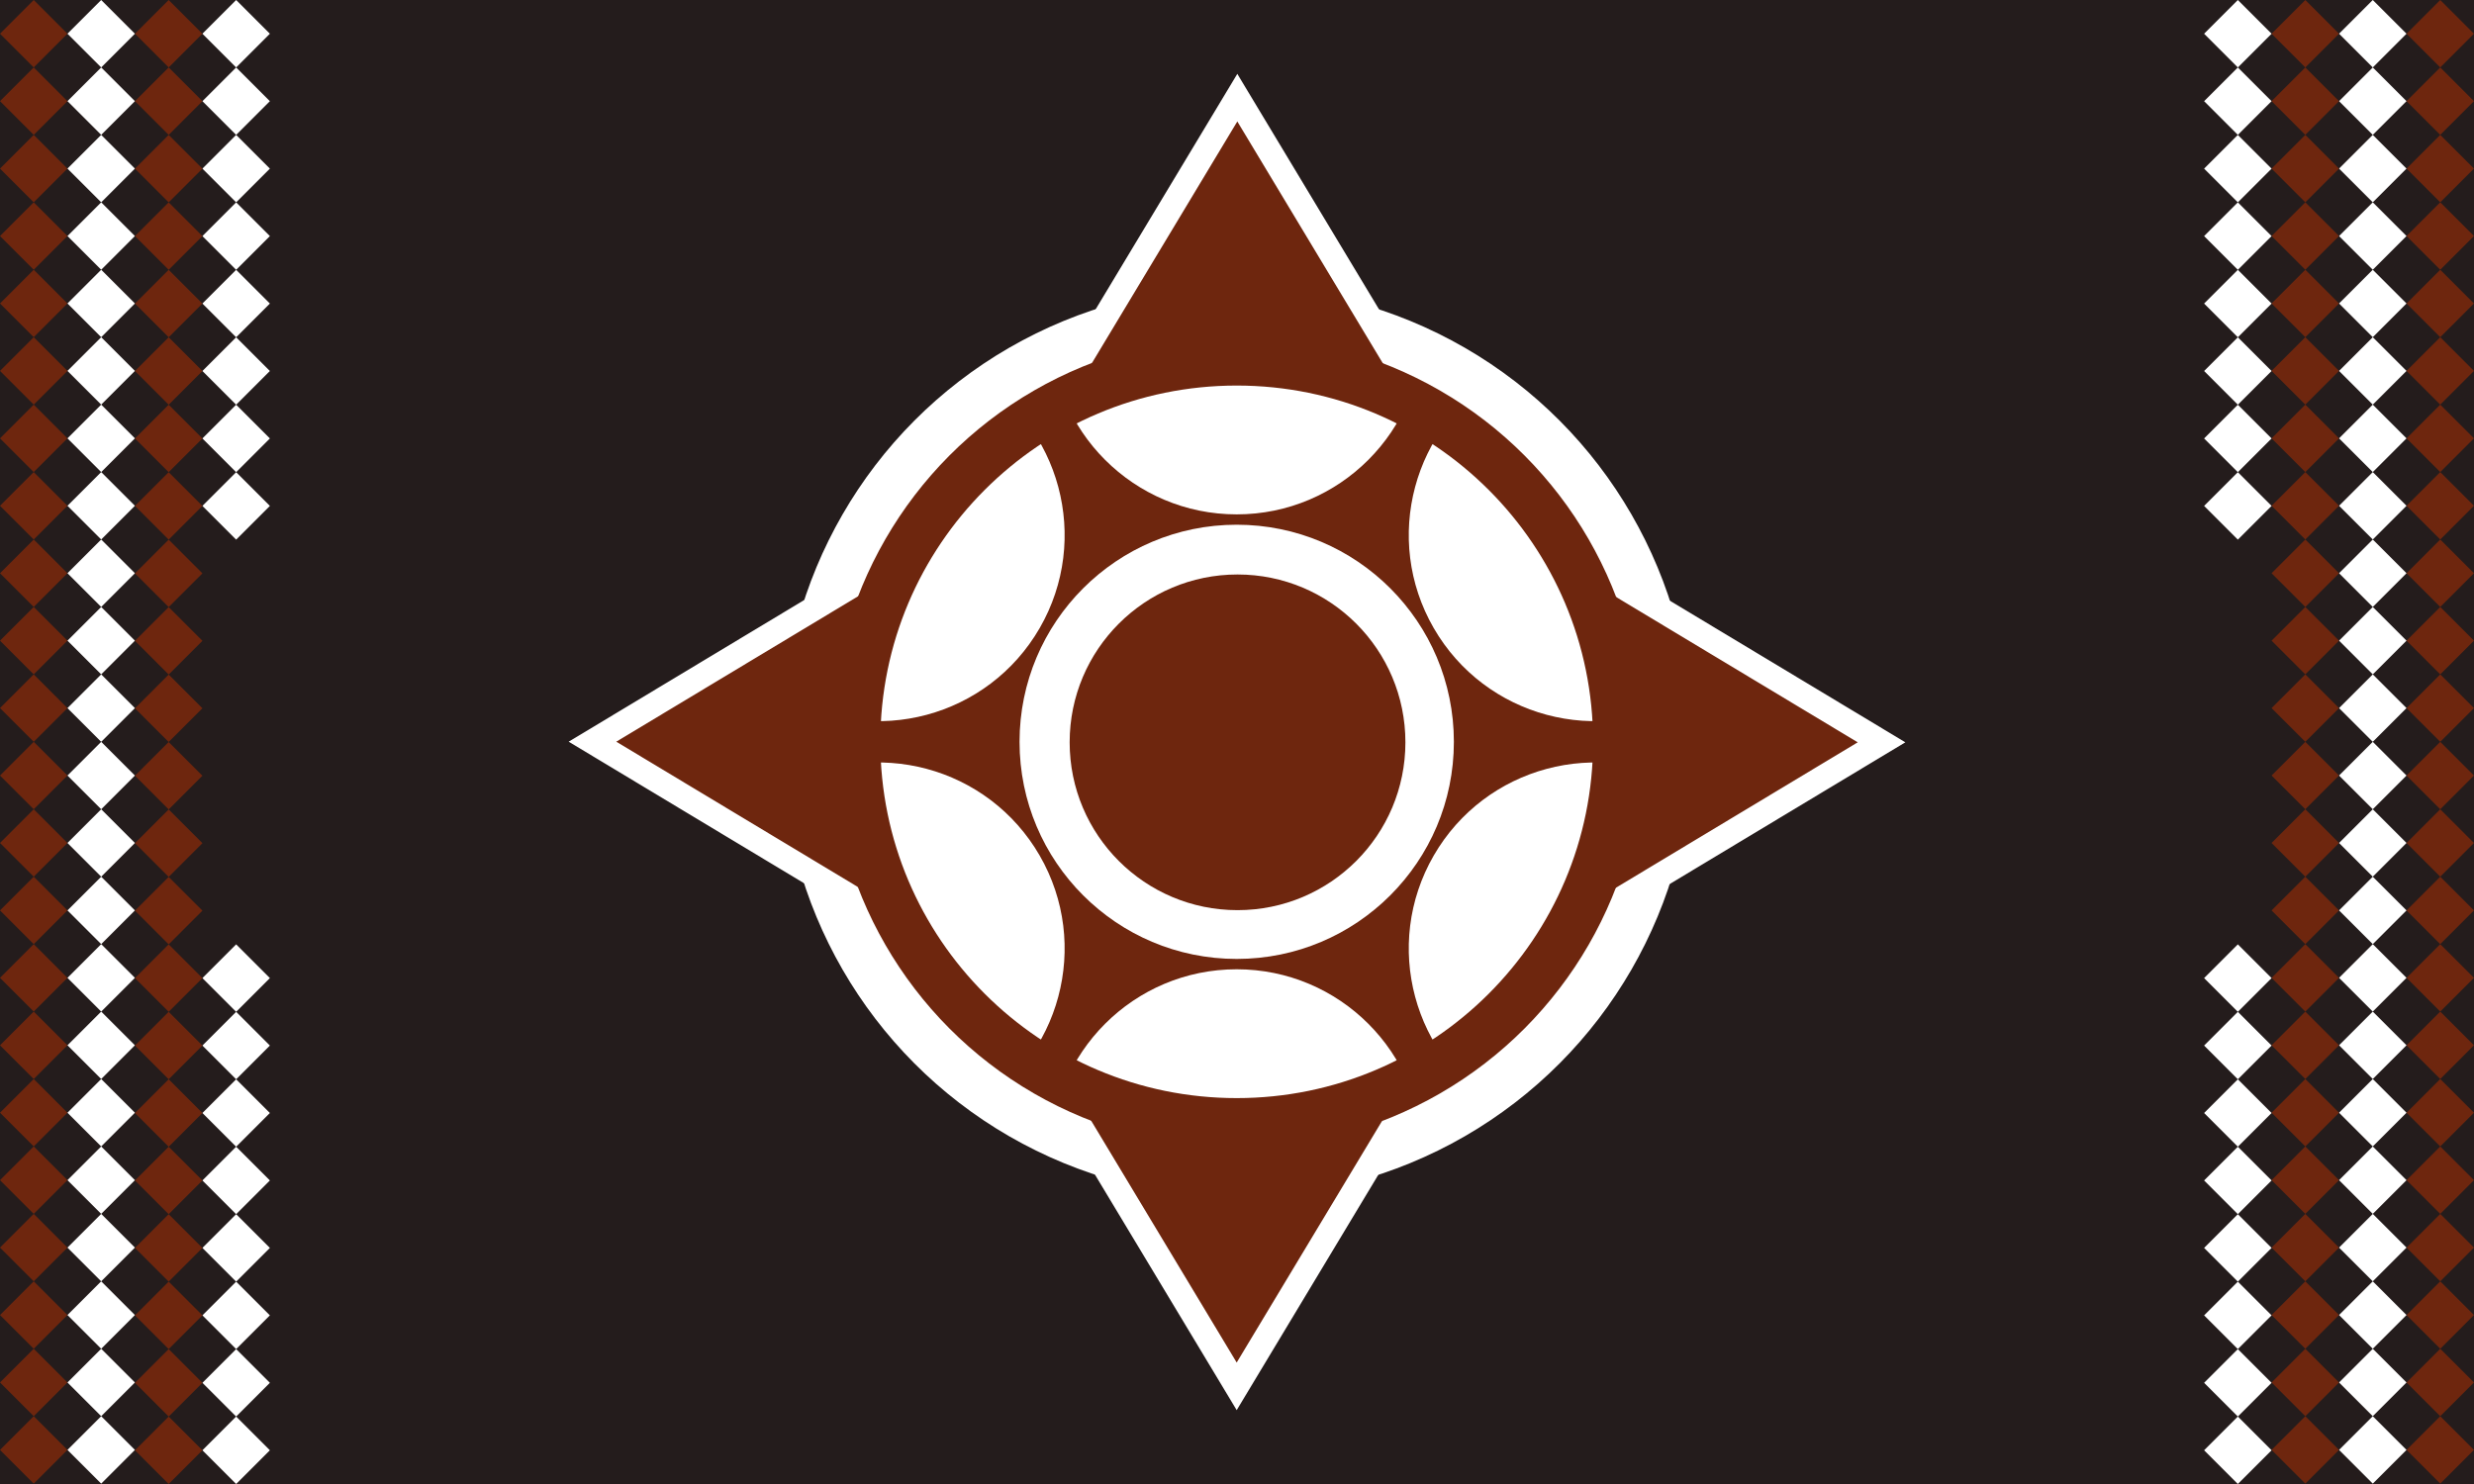 <?xml version="1.0" encoding="UTF-8" standalone="no"?>
<!-- Created with Inkscape (http://www.inkscape.org/) -->

<svg
   width="500mm"
   height="300mm"
   viewBox="0 0 500 300"
   version="1.1"
   id="svg5"
   sodipodi:docname="Harv Taruhm.svg"
   inkscape:version="1.1.2 (b8e25be833, 2022-02-05)"
   xmlns:inkscape="http://www.inkscape.org/namespaces/inkscape"
   xmlns:sodipodi="http://sodipodi.sourceforge.net/DTD/sodipodi-0.dtd"
   xmlns="http://www.w3.org/2000/svg"
   xmlns:svg="http://www.w3.org/2000/svg">
  <sodipodi:namedview
     id="namedview7"
     pagecolor="#ffffff"
     bordercolor="#666666"
     borderopacity="1.0"
     inkscape:pageshadow="2"
     inkscape:pageopacity="0.0"
     inkscape:pagecheckerboard="0"
     inkscape:document-units="mm"
     showgrid="false"
     objecttolerance="20"
     inkscape:snap-smooth-nodes="true"
     inkscape:snap-object-midpoints="true"
     inkscape:zoom="0.55805042"
     inkscape:cx="619.11968"
     inkscape:cy="807.27472"
     inkscape:window-width="3762"
     inkscape:window-height="2131"
     inkscape:window-x="69"
     inkscape:window-y="-9"
     inkscape:window-maximized="1"
     inkscape:current-layer="layer1" />
  <defs
     id="defs2">
    <clipPath
       clipPathUnits="userSpaceOnUse"
       id="clipPath2700">
      <circle
         style="fill:#ff00ff;stroke-width:9.906"
         id="circle2702"
         cx="250"
         cy="150"
         r="86.152" />
    </clipPath>
    <clipPath
       clipPathUnits="userSpaceOnUse"
       id="clipPath2704">
      <circle
         style="fill:#ff00ff;stroke-width:9.906"
         id="circle2706"
         cx="250"
         cy="150"
         r="59.005" />
    </clipPath>
    <clipPath
       clipPathUnits="userSpaceOnUse"
       id="clipPath2704-4">
      <circle
         style="fill:#ff00ff;stroke-width:9.906"
         id="circle2706-3"
         cx="250"
         cy="150"
         r="59.005" />
    </clipPath>
  </defs>
  <g
     inkscape:label="Layer 1"
     inkscape:groupmode="layer"
     id="layer1">
    <rect
       style="fill:#241c1c;stroke-width:9.906"
       id="rect864"
       width="500"
       height="300"
       x="-5e-07"
       y="-5e-07" />
    <circle
       style="fill:#ffffff;fill-opacity:1;stroke-width:9.906"
       id="path2890-3"
       cx="250"
       cy="150"
       r="92.043" />
    <circle
       style="fill:#6e260e;fill-opacity:1;stroke-width:9.906"
       id="path2890"
       cx="250"
       cy="150"
       r="82.043" />
    <circle
       style="fill:#6e260e;stroke-width:9.906;fill-opacity:1"
       id="path2273"
       cx="250"
       cy="150"
       r="59.005"
       clip-path="url(#clipPath2704)" />
    <g
       id="g2249"
       transform="matrix(0.836,0,0,0.836,40.941,24.565)"
       style="stroke-width:1.196"
       clip-path="url(#clipPath2700)">
      <circle
         style="fill:#ffffff;stroke-width:11.846"
         id="path986-8-4-0"
         cx="250"
         cy="150"
         r="52.5" />
      <circle
         style="fill:#ffffff;stroke-width:11.846"
         id="path986-8-4-0-8"
         cx="250"
         cy="50"
         r="45" />
      <circle
         style="fill:#ffffff;stroke-width:11.846"
         id="path986-8-4-0-8-1"
         cx="250"
         cy="250"
         r="45" />
      <circle
         style="fill:#ffffff;stroke-width:11.846"
         id="path986-8-4-0-8-9"
         cx="254.904"
         cy="-241.506"
         r="45"
         transform="rotate(60)" />
      <circle
         style="fill:#ffffff;stroke-width:11.846"
         id="path986-8-4-0-8-1-1"
         cx="254.904"
         cy="-41.506"
         r="45"
         transform="rotate(60)" />
      <circle
         style="fill:#ffffff;stroke-width:11.846"
         id="path986-8-4-0-8-6"
         cx="-4.904"
         cy="191.506"
         r="45"
         transform="rotate(-60)" />
      <circle
         style="fill:#ffffff;stroke-width:11.846"
         id="path986-8-4-0-8-1-6"
         cx="-4.904"
         cy="391.506"
         r="45"
         transform="rotate(-60)" />
    </g>
    <circle
       style="fill:#6e260e;fill-opacity:1;stroke-width:17.241"
       id="path2273-4"
       cx="250"
       cy="150"
       r="59.005"
       clip-path="url(#clipPath2704-4)"
       transform="matrix(0.575,0,0,0.575,106.357,63.814)" />
    <path
       sodipodi:type="star"
       style="fill:#ffffff;fill-opacity:1;stroke-width:58.115"
       id="path3245"
       inkscape:flatsided="true"
       sodipodi:sides="3"
       sodipodi:cx="273.2728"
       sodipodi:cy="542.96167"
       sodipodi:r1="199.35223"
       sodipodi:r2="99.676117"
       sodipodi:arg1="0.52359878"
       sodipodi:arg2="1.5707963"
       inkscape:rounded="0"
       inkscape:randomized="0"
       transform="matrix(0.174,0,0,0.167,202.514,-42.454)"
       inkscape:transform-center-y="-8.3333314"
       inkscape:transform-center-x="-1.6565335e-06"
       d="m 445.917,642.638 -345.288,0 172.644,-299.028 z" />
    <path
       sodipodi:type="star"
       style="fill:#ffffff;fill-opacity:1;stroke-width:58.115"
       id="path3245-5"
       inkscape:flatsided="true"
       sodipodi:sides="3"
       sodipodi:cx="273.2728"
       sodipodi:cy="542.96167"
       sodipodi:r1="199.35223"
       sodipodi:r2="99.676117"
       sodipodi:arg1="0.52359878"
       sodipodi:arg2="1.5707963"
       inkscape:rounded="0"
       inkscape:randomized="0"
       transform="matrix(-0.174,0,0,-0.167,297.486,342.454)"
       inkscape:transform-center-y="8.333332"
       inkscape:transform-center-x="2.6833759e-06"
       d="m 445.917,642.638 -345.288,0 172.644,-299.028 z" />
    <g
       id="g6470"
       style="fill:#6e260e;fill-opacity:1">
      <path
         sodipodi:type="star"
         style="fill:#6e260e;fill-opacity:1;stroke-width:58.115"
         id="path3245-4"
         inkscape:flatsided="true"
         sodipodi:sides="3"
         sodipodi:cx="273.2728"
         sodipodi:cy="542.96167"
         sodipodi:r1="199.35223"
         sodipodi:r2="99.676117"
         sodipodi:arg1="0.52359878"
         sodipodi:arg2="1.5707963"
         inkscape:rounded="0"
         inkscape:randomized="0"
         transform="matrix(0.174,0,0,0.167,202.514,-32.831)"
         inkscape:transform-center-y="-8.3333314"
         inkscape:transform-center-x="-1.6565335e-06"
         d="m 445.917,642.638 -345.288,0 172.644,-299.028 z" />
      <path
         sodipodi:type="star"
         style="fill:#6e260e;fill-opacity:1;stroke-width:58.115"
         id="path3245-4-4"
         inkscape:flatsided="true"
         sodipodi:sides="3"
         sodipodi:cx="273.2728"
         sodipodi:cy="542.96167"
         sodipodi:r1="199.35223"
         sodipodi:r2="99.676117"
         sodipodi:arg1="0.52359878"
         sodipodi:arg2="1.5707963"
         inkscape:rounded="0"
         inkscape:randomized="0"
         transform="matrix(-0.174,0,0,-0.167,297.486,332.831)"
         inkscape:transform-center-y="8.333325"
         inkscape:transform-center-x="2.6833758e-06"
         d="m 445.917,642.638 -345.288,0 172.644,-299.028 z" />
    </g>
    <g
       id="g3431-1"
       transform="rotate(90,250,150)">
      <path
         sodipodi:type="star"
         style="fill:#ffffff;fill-opacity:1;stroke-width:58.115"
         id="path3245-7"
         inkscape:flatsided="true"
         sodipodi:sides="3"
         sodipodi:cx="273.2728"
         sodipodi:cy="542.96167"
         sodipodi:r1="199.35223"
         sodipodi:r2="99.676117"
         sodipodi:arg1="0.52359878"
         sodipodi:arg2="1.5707963"
         inkscape:rounded="0"
         inkscape:randomized="0"
         transform="matrix(0.174,0,0,0.167,202.514,-42.454)"
         inkscape:transform-center-y="-8.3333314"
         inkscape:transform-center-x="-1.6565335e-06"
         d="m 445.917,642.638 -345.288,0 172.644,-299.028 z" />
      <path
         sodipodi:type="star"
         style="fill:#ffffff;fill-opacity:1;stroke-width:58.115"
         id="path3245-5-8"
         inkscape:flatsided="true"
         sodipodi:sides="3"
         sodipodi:cx="273.2728"
         sodipodi:cy="542.96167"
         sodipodi:r1="199.35223"
         sodipodi:r2="99.676117"
         sodipodi:arg1="0.52359878"
         sodipodi:arg2="1.5707963"
         inkscape:rounded="0"
         inkscape:randomized="0"
         transform="matrix(-0.174,0,0,-0.167,297.486,342.454)"
         inkscape:transform-center-y="8.333332"
         inkscape:transform-center-x="2.6833759e-06"
         d="m 445.917,642.638 -345.288,0 172.644,-299.028 z" />
    </g>
    <g
       id="g6470-3"
       transform="rotate(90,250,150)"
       style="fill:#6e260e;fill-opacity:1">
      <path
         sodipodi:type="star"
         style="fill:#6e260e;fill-opacity:1;stroke-width:58.115"
         id="path3245-4-8"
         inkscape:flatsided="true"
         sodipodi:sides="3"
         sodipodi:cx="273.2728"
         sodipodi:cy="542.96167"
         sodipodi:r1="199.35223"
         sodipodi:r2="99.676117"
         sodipodi:arg1="0.52359878"
         sodipodi:arg2="1.5707963"
         inkscape:rounded="0"
         inkscape:randomized="0"
         transform="matrix(0.174,0,0,0.167,202.514,-32.831)"
         inkscape:transform-center-y="-8.3333314"
         inkscape:transform-center-x="-1.6565335e-06"
         d="m 445.917,642.638 -345.288,0 172.644,-299.028 z" />
      <path
         sodipodi:type="star"
         style="fill:#6e260e;fill-opacity:1;stroke-width:58.115"
         id="path3245-4-4-3"
         inkscape:flatsided="true"
         sodipodi:sides="3"
         sodipodi:cx="273.2728"
         sodipodi:cy="542.96167"
         sodipodi:r1="199.35223"
         sodipodi:r2="99.676117"
         sodipodi:arg1="0.52359878"
         sodipodi:arg2="1.5707963"
         inkscape:rounded="0"
         inkscape:randomized="0"
         transform="matrix(-0.174,0,0,-0.167,297.486,332.831)"
         inkscape:transform-center-y="8.333325"
         inkscape:transform-center-x="2.6833758e-06"
         d="m 445.917,642.638 -345.288,0 172.644,-299.028 z" />
    </g>
    <g
       id="g4936"
       transform="scale(0.964)"
       style="stroke-width:1.037;fill:#6e260e;fill-opacity:1">
      <rect
         style="fill:#6e260e;fill-opacity:1;stroke-width:10.273"
         id="rect4593"
         width="10"
         height="10"
         x="5"
         y="-5"
         transform="rotate(45)" />
      <rect
         style="fill:#6e260e;fill-opacity:1;stroke-width:10.273"
         id="rect4593-1"
         width="10"
         height="10"
         x="15"
         y="5"
         transform="rotate(45)" />
      <rect
         style="fill:#6e260e;fill-opacity:1;stroke-width:10.273"
         id="rect4593-1-5"
         width="10"
         height="10"
         x="25"
         y="15"
         transform="rotate(45)" />
      <rect
         style="fill:#6e260e;fill-opacity:1;stroke-width:10.273"
         id="rect4593-1-7"
         width="10"
         height="10"
         x="35"
         y="25"
         transform="rotate(45)" />
      <rect
         style="fill:#6e260e;fill-opacity:1;stroke-width:10.273"
         id="rect4593-1-7-7"
         width="10"
         height="10"
         x="45"
         y="35"
         transform="rotate(45)" />
      <rect
         style="fill:#6e260e;fill-opacity:1;stroke-width:10.273"
         id="rect4593-1-7-7-4"
         width="10"
         height="10"
         x="55"
         y="45"
         transform="rotate(45)" />
      <rect
         style="fill:#6e260e;fill-opacity:1;stroke-width:10.273"
         id="rect4593-4"
         width="10"
         height="10"
         x="65"
         y="55"
         transform="rotate(45)" />
      <rect
         style="fill:#6e260e;fill-opacity:1;stroke-width:10.273"
         id="rect4593-1-8"
         width="10"
         height="10"
         x="75"
         y="65"
         transform="rotate(45)" />
      <rect
         style="fill:#6e260e;fill-opacity:1;stroke-width:10.273"
         id="rect4593-1-5-1"
         width="10"
         height="10"
         x="85"
         y="75"
         transform="rotate(45)" />
      <rect
         style="fill:#6e260e;fill-opacity:1;stroke-width:10.273"
         id="rect4593-1-7-77"
         width="10"
         height="10"
         x="95"
         y="85"
         transform="rotate(45)" />
      <rect
         style="fill:#6e260e;fill-opacity:1;stroke-width:10.273"
         id="rect4593-1-7-7-0"
         width="10"
         height="10"
         x="105"
         y="95"
         transform="rotate(45)" />
      <rect
         style="fill:#6e260e;fill-opacity:1;stroke-width:10.273"
         id="rect4593-1-7-7-4-8"
         width="10"
         height="10"
         x="115"
         y="105"
         transform="rotate(45)" />
      <rect
         style="fill:#6e260e;fill-opacity:1;stroke-width:10.273"
         id="rect4593-4-5"
         width="10"
         height="10"
         x="125"
         y="115"
         transform="rotate(45)" />
      <rect
         style="fill:#6e260e;fill-opacity:1;stroke-width:10.273"
         id="rect4593-1-8-6"
         width="10"
         height="10"
         x="135"
         y="125"
         transform="rotate(45)" />
      <rect
         style="fill:#6e260e;fill-opacity:1;stroke-width:10.273"
         id="rect4593-1-5-1-4"
         width="10"
         height="10"
         x="145"
         y="135"
         transform="rotate(45)" />
      <rect
         style="fill:#6e260e;fill-opacity:1;stroke-width:10.273"
         id="rect4593-1-7-77-7"
         width="10"
         height="10"
         x="155"
         y="145"
         transform="rotate(45)" />
      <rect
         style="fill:#6e260e;fill-opacity:1;stroke-width:10.273"
         id="rect4593-1-7-7-0-4"
         width="10"
         height="10"
         x="165"
         y="155"
         transform="rotate(45)" />
      <rect
         style="fill:#6e260e;fill-opacity:1;stroke-width:10.273"
         id="rect4593-1-7-77-7-7"
         width="10"
         height="10"
         x="185"
         y="175"
         transform="rotate(45)" />
      <rect
         style="fill:#6e260e;fill-opacity:1;stroke-width:10.273"
         id="rect4593-1-7-7-0-4-4"
         width="10"
         height="10"
         x="195"
         y="185"
         transform="rotate(45)" />
      <rect
         style="fill:#6e260e;fill-opacity:1;stroke-width:10.273"
         id="rect4593-1-7-77-7-5"
         width="10"
         height="10"
         x="205"
         y="195"
         transform="rotate(45)" />
      <rect
         style="fill:#6e260e;fill-opacity:1;stroke-width:10.273"
         id="rect4593-1-7-7-0-4-5"
         width="10"
         height="10"
         x="215"
         y="205"
         transform="rotate(45)" />
      <rect
         style="fill:#6e260e;fill-opacity:1;stroke-width:10.273"
         id="rect4593-1-7-7-4-8-9"
         width="10"
         height="10"
         x="175"
         y="165"
         transform="rotate(45)" />
    </g>
    <g
       id="g4936-2"
       transform="matrix(0.964,0,0,0.964,13.636,0)"
       style="stroke-width:1.037;fill:#ffffff;fill-opacity:1">
      <rect
         style="fill:#ffffff;fill-opacity:1;stroke-width:10.273"
         id="rect4593-45"
         width="10"
         height="10"
         x="5"
         y="-5"
         transform="rotate(45)" />
      <rect
         style="fill:#ffffff;fill-opacity:1;stroke-width:10.273"
         id="rect4593-1-0"
         width="10"
         height="10"
         x="15"
         y="5"
         transform="rotate(45)" />
      <rect
         style="fill:#ffffff;fill-opacity:1;stroke-width:10.273"
         id="rect4593-1-5-5"
         width="10"
         height="10"
         x="25"
         y="15"
         transform="rotate(45)" />
      <rect
         style="fill:#ffffff;fill-opacity:1;stroke-width:10.273"
         id="rect4593-1-7-5"
         width="10"
         height="10"
         x="35"
         y="25"
         transform="rotate(45)" />
      <rect
         style="fill:#ffffff;fill-opacity:1;stroke-width:10.273"
         id="rect4593-1-7-7-9"
         width="10"
         height="10"
         x="45"
         y="35"
         transform="rotate(45)" />
      <rect
         style="fill:#ffffff;fill-opacity:1;stroke-width:10.273"
         id="rect4593-1-7-7-4-0"
         width="10"
         height="10"
         x="55"
         y="45"
         transform="rotate(45)" />
      <rect
         style="fill:#ffffff;fill-opacity:1;stroke-width:10.273"
         id="rect4593-4-54"
         width="10"
         height="10"
         x="65"
         y="55"
         transform="rotate(45)" />
      <rect
         style="fill:#ffffff;fill-opacity:1;stroke-width:10.273"
         id="rect4593-1-8-9"
         width="10"
         height="10"
         x="75"
         y="65"
         transform="rotate(45)" />
      <rect
         style="fill:#ffffff;fill-opacity:1;stroke-width:10.273"
         id="rect4593-1-5-1-1"
         width="10"
         height="10"
         x="85"
         y="75"
         transform="rotate(45)" />
      <rect
         style="fill:#ffffff;fill-opacity:1;stroke-width:10.273"
         id="rect4593-1-7-77-0"
         width="10"
         height="10"
         x="95"
         y="85"
         transform="rotate(45)" />
      <rect
         style="fill:#ffffff;fill-opacity:1;stroke-width:10.273"
         id="rect4593-1-7-7-0-9"
         width="10"
         height="10"
         x="105"
         y="95"
         transform="rotate(45)" />
      <rect
         style="fill:#ffffff;fill-opacity:1;stroke-width:10.273"
         id="rect4593-1-7-7-4-8-4"
         width="10"
         height="10"
         x="115"
         y="105"
         transform="rotate(45)" />
      <rect
         style="fill:#ffffff;fill-opacity:1;stroke-width:10.273"
         id="rect4593-4-5-2"
         width="10"
         height="10"
         x="125"
         y="115"
         transform="rotate(45)" />
      <rect
         style="fill:#ffffff;fill-opacity:1;stroke-width:10.273"
         id="rect4593-1-8-6-2"
         width="10"
         height="10"
         x="135"
         y="125"
         transform="rotate(45)" />
      <rect
         style="fill:#ffffff;fill-opacity:1;stroke-width:10.273"
         id="rect4593-1-5-1-4-0"
         width="10"
         height="10"
         x="145"
         y="135"
         transform="rotate(45)" />
      <rect
         style="fill:#ffffff;fill-opacity:1;stroke-width:10.273"
         id="rect4593-1-7-77-7-1"
         width="10"
         height="10"
         x="155"
         y="145"
         transform="rotate(45)" />
      <rect
         style="fill:#ffffff;fill-opacity:1;stroke-width:10.273"
         id="rect4593-1-7-7-0-4-7"
         width="10"
         height="10"
         x="165"
         y="155"
         transform="rotate(45)" />
      <rect
         style="fill:#ffffff;fill-opacity:1;stroke-width:10.273"
         id="rect4593-1-7-77-7-7-1"
         width="10"
         height="10"
         x="185"
         y="175"
         transform="rotate(45)" />
      <rect
         style="fill:#ffffff;fill-opacity:1;stroke-width:10.273"
         id="rect4593-1-7-7-0-4-4-0"
         width="10"
         height="10"
         x="195"
         y="185"
         transform="rotate(45)" />
      <rect
         style="fill:#ffffff;fill-opacity:1;stroke-width:10.273"
         id="rect4593-1-7-77-7-5-7"
         width="10"
         height="10"
         x="205"
         y="195"
         transform="rotate(45)" />
      <rect
         style="fill:#ffffff;fill-opacity:1;stroke-width:10.273"
         id="rect4593-1-7-7-0-4-5-9"
         width="10"
         height="10"
         x="215"
         y="205"
         transform="rotate(45)" />
      <rect
         style="fill:#ffffff;fill-opacity:1;stroke-width:10.273"
         id="rect4593-1-7-7-4-8-9-3"
         width="10"
         height="10"
         x="175"
         y="165"
         transform="rotate(45)" />
    </g>
    <g
       id="g4936-3"
       transform="matrix(0.964,0,0,0.964,486.364,-3.2511624e-7)"
       style="stroke-width:1.037;fill:#6e260e;fill-opacity:1">
      <rect
         style="fill:#6e260e;fill-opacity:1;stroke-width:10.273"
         id="rect4593-5"
         width="10"
         height="10"
         x="5"
         y="-5"
         transform="rotate(45)" />
      <rect
         style="fill:#6e260e;fill-opacity:1;stroke-width:10.273"
         id="rect4593-1-83"
         width="10"
         height="10"
         x="15"
         y="5"
         transform="rotate(45)" />
      <rect
         style="fill:#6e260e;fill-opacity:1;stroke-width:10.273"
         id="rect4593-1-5-6"
         width="10"
         height="10"
         x="25"
         y="15"
         transform="rotate(45)" />
      <rect
         style="fill:#6e260e;fill-opacity:1;stroke-width:10.273"
         id="rect4593-1-7-1"
         width="10"
         height="10"
         x="35"
         y="25"
         transform="rotate(45)" />
      <rect
         style="fill:#6e260e;fill-opacity:1;stroke-width:10.273"
         id="rect4593-1-7-7-46"
         width="10"
         height="10"
         x="45"
         y="35"
         transform="rotate(45)" />
      <rect
         style="fill:#6e260e;fill-opacity:1;stroke-width:10.273"
         id="rect4593-1-7-7-4-1"
         width="10"
         height="10"
         x="55"
         y="45"
         transform="rotate(45)" />
      <rect
         style="fill:#6e260e;fill-opacity:1;stroke-width:10.273"
         id="rect4593-4-7"
         width="10"
         height="10"
         x="65"
         y="55"
         transform="rotate(45)" />
      <rect
         style="fill:#6e260e;fill-opacity:1;stroke-width:10.273"
         id="rect4593-1-8-4"
         width="10"
         height="10"
         x="75"
         y="65"
         transform="rotate(45)" />
      <rect
         style="fill:#6e260e;fill-opacity:1;stroke-width:10.273"
         id="rect4593-1-5-1-5"
         width="10"
         height="10"
         x="85"
         y="75"
         transform="rotate(45)" />
      <rect
         style="fill:#6e260e;fill-opacity:1;stroke-width:10.273"
         id="rect4593-1-7-77-6"
         width="10"
         height="10"
         x="95"
         y="85"
         transform="rotate(45)" />
      <rect
         style="fill:#6e260e;fill-opacity:1;stroke-width:10.273"
         id="rect4593-1-7-7-0-0"
         width="10"
         height="10"
         x="105"
         y="95"
         transform="rotate(45)" />
      <rect
         style="fill:#6e260e;fill-opacity:1;stroke-width:10.273"
         id="rect4593-1-7-7-4-8-3"
         width="10"
         height="10"
         x="115"
         y="105"
         transform="rotate(45)" />
      <rect
         style="fill:#6e260e;fill-opacity:1;stroke-width:10.273"
         id="rect4593-4-5-9"
         width="10"
         height="10"
         x="125"
         y="115"
         transform="rotate(45)" />
      <rect
         style="fill:#6e260e;fill-opacity:1;stroke-width:10.273"
         id="rect4593-1-8-6-6"
         width="10"
         height="10"
         x="135"
         y="125"
         transform="rotate(45)" />
      <rect
         style="fill:#6e260e;fill-opacity:1;stroke-width:10.273"
         id="rect4593-1-5-1-4-5"
         width="10"
         height="10"
         x="145"
         y="135"
         transform="rotate(45)" />
      <rect
         style="fill:#6e260e;fill-opacity:1;stroke-width:10.273"
         id="rect4593-1-7-77-7-52"
         width="10"
         height="10"
         x="155"
         y="145"
         transform="rotate(45)" />
      <rect
         style="fill:#6e260e;fill-opacity:1;stroke-width:10.273"
         id="rect4593-1-7-7-0-4-9"
         width="10"
         height="10"
         x="165"
         y="155"
         transform="rotate(45)" />
      <rect
         style="fill:#6e260e;fill-opacity:1;stroke-width:10.273"
         id="rect4593-1-7-77-7-7-0"
         width="10"
         height="10"
         x="185"
         y="175"
         transform="rotate(45)" />
      <rect
         style="fill:#6e260e;fill-opacity:1;stroke-width:10.273"
         id="rect4593-1-7-7-0-4-4-6"
         width="10"
         height="10"
         x="195"
         y="185"
         transform="rotate(45)" />
      <rect
         style="fill:#6e260e;fill-opacity:1;stroke-width:10.273"
         id="rect4593-1-7-77-7-5-2"
         width="10"
         height="10"
         x="205"
         y="195"
         transform="rotate(45)" />
      <rect
         style="fill:#6e260e;fill-opacity:1;stroke-width:10.273"
         id="rect4593-1-7-7-0-4-5-1"
         width="10"
         height="10"
         x="215"
         y="205"
         transform="rotate(45)" />
      <rect
         style="fill:#6e260e;fill-opacity:1;stroke-width:10.273"
         id="rect4593-1-7-7-4-8-9-7"
         width="10"
         height="10"
         x="175"
         y="165"
         transform="rotate(45)" />
    </g>
    <g
       id="g4936-3-6"
       transform="matrix(0.964,0,0,0.964,472.727,-3.2511624e-7)"
       style="stroke-width:1.037;fill:#ffffff;fill-opacity:1">
      <rect
         style="fill:#ffffff;fill-opacity:1;stroke-width:10.273"
         id="rect4593-5-3"
         width="10"
         height="10"
         x="5"
         y="-5"
         transform="rotate(45)" />
      <rect
         style="fill:#ffffff;fill-opacity:1;stroke-width:10.273"
         id="rect4593-1-83-8"
         width="10"
         height="10"
         x="15"
         y="5"
         transform="rotate(45)" />
      <rect
         style="fill:#ffffff;fill-opacity:1;stroke-width:10.273"
         id="rect4593-1-5-6-4"
         width="10"
         height="10"
         x="25"
         y="15"
         transform="rotate(45)" />
      <rect
         style="fill:#ffffff;fill-opacity:1;stroke-width:10.273"
         id="rect4593-1-7-1-8"
         width="10"
         height="10"
         x="35"
         y="25"
         transform="rotate(45)" />
      <rect
         style="fill:#ffffff;fill-opacity:1;stroke-width:10.273"
         id="rect4593-1-7-7-46-3"
         width="10"
         height="10"
         x="45"
         y="35"
         transform="rotate(45)" />
      <rect
         style="fill:#ffffff;fill-opacity:1;stroke-width:10.273"
         id="rect4593-1-7-7-4-1-5"
         width="10"
         height="10"
         x="55"
         y="45"
         transform="rotate(45)" />
      <rect
         style="fill:#ffffff;fill-opacity:1;stroke-width:10.273"
         id="rect4593-4-7-9"
         width="10"
         height="10"
         x="65"
         y="55"
         transform="rotate(45)" />
      <rect
         style="fill:#ffffff;fill-opacity:1;stroke-width:10.273"
         id="rect4593-1-8-4-2"
         width="10"
         height="10"
         x="75"
         y="65"
         transform="rotate(45)" />
      <rect
         style="fill:#ffffff;fill-opacity:1;stroke-width:10.273"
         id="rect4593-1-5-1-5-6"
         width="10"
         height="10"
         x="85"
         y="75"
         transform="rotate(45)" />
      <rect
         style="fill:#ffffff;fill-opacity:1;stroke-width:10.273"
         id="rect4593-1-7-77-6-5"
         width="10"
         height="10"
         x="95"
         y="85"
         transform="rotate(45)" />
      <rect
         style="fill:#ffffff;fill-opacity:1;stroke-width:10.273"
         id="rect4593-1-7-7-0-0-1"
         width="10"
         height="10"
         x="105"
         y="95"
         transform="rotate(45)" />
      <rect
         style="fill:#ffffff;fill-opacity:1;stroke-width:10.273"
         id="rect4593-1-7-7-4-8-3-0"
         width="10"
         height="10"
         x="115"
         y="105"
         transform="rotate(45)" />
      <rect
         style="fill:#ffffff;fill-opacity:1;stroke-width:10.273"
         id="rect4593-4-5-9-5"
         width="10"
         height="10"
         x="125"
         y="115"
         transform="rotate(45)" />
      <rect
         style="fill:#ffffff;fill-opacity:1;stroke-width:10.273"
         id="rect4593-1-8-6-6-8"
         width="10"
         height="10"
         x="135"
         y="125"
         transform="rotate(45)" />
      <rect
         style="fill:#ffffff;fill-opacity:1;stroke-width:10.273"
         id="rect4593-1-5-1-4-5-0"
         width="10"
         height="10"
         x="145"
         y="135"
         transform="rotate(45)" />
      <rect
         style="fill:#ffffff;fill-opacity:1;stroke-width:10.273"
         id="rect4593-1-7-77-7-52-7"
         width="10"
         height="10"
         x="155"
         y="145"
         transform="rotate(45)" />
      <rect
         style="fill:#ffffff;fill-opacity:1;stroke-width:10.273"
         id="rect4593-1-7-7-0-4-9-9"
         width="10"
         height="10"
         x="165"
         y="155"
         transform="rotate(45)" />
      <rect
         style="fill:#ffffff;fill-opacity:1;stroke-width:10.273"
         id="rect4593-1-7-77-7-7-0-6"
         width="10"
         height="10"
         x="185"
         y="175"
         transform="rotate(45)" />
      <rect
         style="fill:#ffffff;fill-opacity:1;stroke-width:10.273"
         id="rect4593-1-7-7-0-4-4-6-0"
         width="10"
         height="10"
         x="195"
         y="185"
         transform="rotate(45)" />
      <rect
         style="fill:#ffffff;fill-opacity:1;stroke-width:10.273"
         id="rect4593-1-7-77-7-5-2-5"
         width="10"
         height="10"
         x="205"
         y="195"
         transform="rotate(45)" />
      <rect
         style="fill:#ffffff;fill-opacity:1;stroke-width:10.273"
         id="rect4593-1-7-7-0-4-5-1-7"
         width="10"
         height="10"
         x="215"
         y="205"
         transform="rotate(45)" />
      <rect
         style="fill:#ffffff;fill-opacity:1;stroke-width:10.273"
         id="rect4593-1-7-7-4-8-9-7-2"
         width="10"
         height="10"
         x="175"
         y="165"
         transform="rotate(45)" />
    </g>
    <g
       id="g4936-3-0"
       transform="matrix(0.964,0,0,0.964,459.091,-6.5023247e-7)"
       style="stroke-width:1.037;fill:#6e260e;fill-opacity:1">
      <rect
         style="fill:#6e260e;fill-opacity:1;stroke-width:10.273"
         id="rect4593-5-9"
         width="10"
         height="10"
         x="5"
         y="-5"
         transform="rotate(45)" />
      <rect
         style="fill:#6e260e;fill-opacity:1;stroke-width:10.273"
         id="rect4593-1-83-1"
         width="10"
         height="10"
         x="15"
         y="5"
         transform="rotate(45)" />
      <rect
         style="fill:#6e260e;fill-opacity:1;stroke-width:10.273"
         id="rect4593-1-5-6-3"
         width="10"
         height="10"
         x="25"
         y="15"
         transform="rotate(45)" />
      <rect
         style="fill:#6e260e;fill-opacity:1;stroke-width:10.273"
         id="rect4593-1-7-1-80"
         width="10"
         height="10"
         x="35"
         y="25"
         transform="rotate(45)" />
      <rect
         style="fill:#6e260e;fill-opacity:1;stroke-width:10.273"
         id="rect4593-1-7-7-46-2"
         width="10"
         height="10"
         x="45"
         y="35"
         transform="rotate(45)" />
      <rect
         style="fill:#6e260e;fill-opacity:1;stroke-width:10.273"
         id="rect4593-1-7-7-4-1-1"
         width="10"
         height="10"
         x="55"
         y="45"
         transform="rotate(45)" />
      <rect
         style="fill:#6e260e;fill-opacity:1;stroke-width:10.273"
         id="rect4593-4-7-0"
         width="10"
         height="10"
         x="65"
         y="55"
         transform="rotate(45)" />
      <rect
         style="fill:#6e260e;fill-opacity:1;stroke-width:10.273"
         id="rect4593-1-8-4-6"
         width="10"
         height="10"
         x="75"
         y="65"
         transform="rotate(45)" />
      <rect
         style="fill:#6e260e;fill-opacity:1;stroke-width:10.273"
         id="rect4593-1-5-1-5-0"
         width="10"
         height="10"
         x="85"
         y="75"
         transform="rotate(45)" />
      <rect
         style="fill:#6e260e;fill-opacity:1;stroke-width:10.273"
         id="rect4593-1-7-77-6-50"
         width="10"
         height="10"
         x="95"
         y="85"
         transform="rotate(45)" />
      <rect
         style="fill:#6e260e;fill-opacity:1;stroke-width:10.273"
         id="rect4593-1-7-7-0-0-5"
         width="10"
         height="10"
         x="105"
         y="95"
         transform="rotate(45)" />
      <rect
         style="fill:#6e260e;fill-opacity:1;stroke-width:10.273"
         id="rect4593-1-7-7-4-8-3-1"
         width="10"
         height="10"
         x="115"
         y="105"
         transform="rotate(45)" />
      <rect
         style="fill:#6e260e;fill-opacity:1;stroke-width:10.273"
         id="rect4593-4-5-9-7"
         width="10"
         height="10"
         x="125"
         y="115"
         transform="rotate(45)" />
      <rect
         style="fill:#6e260e;fill-opacity:1;stroke-width:10.273"
         id="rect4593-1-8-6-6-5"
         width="10"
         height="10"
         x="135"
         y="125"
         transform="rotate(45)" />
      <rect
         style="fill:#6e260e;fill-opacity:1;stroke-width:10.273"
         id="rect4593-1-5-1-4-5-6"
         width="10"
         height="10"
         x="145"
         y="135"
         transform="rotate(45)" />
      <rect
         style="fill:#6e260e;fill-opacity:1;stroke-width:10.273"
         id="rect4593-1-7-77-7-52-3"
         width="10"
         height="10"
         x="155"
         y="145"
         transform="rotate(45)" />
      <rect
         style="fill:#6e260e;fill-opacity:1;stroke-width:10.273"
         id="rect4593-1-7-7-0-4-9-7"
         width="10"
         height="10"
         x="165"
         y="155"
         transform="rotate(45)" />
      <rect
         style="fill:#6e260e;fill-opacity:1;stroke-width:10.273"
         id="rect4593-1-7-77-7-7-0-1"
         width="10"
         height="10"
         x="185"
         y="175"
         transform="rotate(45)" />
      <rect
         style="fill:#6e260e;fill-opacity:1;stroke-width:10.273"
         id="rect4593-1-7-7-0-4-4-6-4"
         width="10"
         height="10"
         x="195"
         y="185"
         transform="rotate(45)" />
      <rect
         style="fill:#6e260e;fill-opacity:1;stroke-width:10.273"
         id="rect4593-1-7-77-7-5-2-7"
         width="10"
         height="10"
         x="205"
         y="195"
         transform="rotate(45)" />
      <rect
         style="fill:#6e260e;fill-opacity:1;stroke-width:10.273"
         id="rect4593-1-7-7-0-4-5-1-6"
         width="10"
         height="10"
         x="215"
         y="205"
         transform="rotate(45)" />
      <rect
         style="fill:#6e260e;fill-opacity:1;stroke-width:10.273"
         id="rect4593-1-7-7-4-8-9-7-9"
         width="10"
         height="10"
         x="175"
         y="165"
         transform="rotate(45)" />
    </g>
    <rect
       style="fill:#ffffff;fill-opacity:1;stroke-width:9.906"
       id="rect4593-5-0-6"
       width="9.642"
       height="9.642"
       x="33.748"
       y="-33.748"
       transform="rotate(45)" />
    <rect
       style="fill:#ffffff;fill-opacity:1;stroke-width:9.906"
       id="rect4593-1-83-0-2"
       width="9.642"
       height="9.642"
       x="43.391"
       y="-24.106"
       transform="rotate(45)" />
    <rect
       style="fill:#ffffff;fill-opacity:1;stroke-width:9.906"
       id="rect4593-1-5-6-7-1"
       width="9.642"
       height="9.642"
       x="53.033"
       y="-14.464"
       transform="rotate(45)" />
    <rect
       style="fill:#ffffff;fill-opacity:1;stroke-width:9.906"
       id="rect4593-1-7-1-6-4"
       width="9.642"
       height="9.642"
       x="62.675"
       y="-4.821"
       transform="rotate(45)" />
    <rect
       style="fill:#ffffff;fill-opacity:1;stroke-width:9.906"
       id="rect4593-1-7-7-46-7-3"
       width="9.642"
       height="9.642"
       x="72.318"
       y="4.821"
       transform="rotate(45)" />
    <rect
       style="fill:#ffffff;fill-opacity:1;stroke-width:9.906"
       id="rect4593-1-7-7-4-1-6-6"
       width="9.642"
       height="9.642"
       x="81.96"
       y="14.464"
       transform="rotate(45)" />
    <rect
       style="fill:#ffffff;fill-opacity:1;stroke-width:9.906"
       id="rect4593-4-7-4-2"
       width="9.642"
       height="9.642"
       x="91.602"
       y="24.106"
       transform="rotate(45)" />
    <rect
       style="fill:#ffffff;fill-opacity:1;stroke-width:9.906"
       id="rect4593-1-8-4-63-3"
       width="9.642"
       height="9.642"
       x="101.245"
       y="33.748"
       transform="rotate(45)" />
    <rect
       style="fill:#ffffff;fill-opacity:1;stroke-width:9.906"
       id="rect4593-5-0-6-7"
       width="9.642"
       height="9.642"
       x="168.741"
       y="101.245"
       transform="rotate(45)" />
    <rect
       style="fill:#ffffff;fill-opacity:1;stroke-width:9.906"
       id="rect4593-1-83-0-2-6"
       width="9.642"
       height="9.642"
       x="178.384"
       y="110.887"
       transform="rotate(45)" />
    <rect
       style="fill:#ffffff;fill-opacity:1;stroke-width:9.906"
       id="rect4593-1-5-6-7-1-4"
       width="9.642"
       height="9.642"
       x="188.026"
       y="120.53"
       transform="rotate(45)" />
    <rect
       style="fill:#ffffff;fill-opacity:1;stroke-width:9.906"
       id="rect4593-1-7-1-6-4-5"
       width="9.642"
       height="9.642"
       x="197.668"
       y="130.172"
       transform="rotate(45)" />
    <rect
       style="fill:#ffffff;fill-opacity:1;stroke-width:9.906"
       id="rect4593-1-7-7-46-7-3-0"
       width="9.642"
       height="9.642"
       x="207.311"
       y="139.814"
       transform="rotate(45)" />
    <rect
       style="fill:#ffffff;fill-opacity:1;stroke-width:9.906"
       id="rect4593-1-7-7-4-1-6-6-1"
       width="9.642"
       height="9.642"
       x="216.953"
       y="149.457"
       transform="rotate(45)" />
    <rect
       style="fill:#ffffff;fill-opacity:1;stroke-width:9.906"
       id="rect4593-4-7-4-2-0"
       width="9.642"
       height="9.642"
       x="226.596"
       y="159.099"
       transform="rotate(45)" />
    <rect
       style="fill:#ffffff;fill-opacity:1;stroke-width:9.906"
       id="rect4593-1-8-4-63-3-0"
       width="9.642"
       height="9.642"
       x="236.238"
       y="168.741"
       transform="rotate(45)" />
    <g
       id="g7587"
       style="fill:#6e260e;fill-opacity:1">
      <rect
         style="fill:#6e260e;fill-opacity:1;stroke-width:9.906"
         id="rect4593-5-0"
         width="9.642"
         height="9.642"
         x="24.106"
         y="-24.106"
         transform="rotate(45)" />
      <rect
         style="fill:#6e260e;fill-opacity:1;stroke-width:9.906"
         id="rect4593-1-83-0"
         width="9.642"
         height="9.642"
         x="33.748"
         y="-14.464"
         transform="rotate(45)" />
      <rect
         style="fill:#6e260e;fill-opacity:1;stroke-width:9.906"
         id="rect4593-1-5-6-7"
         width="9.642"
         height="9.642"
         x="43.391"
         y="-4.821"
         transform="rotate(45)" />
      <rect
         style="fill:#6e260e;fill-opacity:1;stroke-width:9.906"
         id="rect4593-1-7-1-6"
         width="9.642"
         height="9.642"
         x="53.033"
         y="4.821"
         transform="rotate(45)" />
      <rect
         style="fill:#6e260e;fill-opacity:1;stroke-width:9.906"
         id="rect4593-1-7-7-46-7"
         width="9.642"
         height="9.642"
         x="62.675"
         y="14.464"
         transform="rotate(45)" />
      <rect
         style="fill:#6e260e;fill-opacity:1;stroke-width:9.906"
         id="rect4593-1-7-7-4-1-6"
         width="9.642"
         height="9.642"
         x="72.318"
         y="24.106"
         transform="rotate(45)" />
      <rect
         style="fill:#6e260e;fill-opacity:1;stroke-width:9.906"
         id="rect4593-4-7-4"
         width="9.642"
         height="9.642"
         x="81.96"
         y="33.748"
         transform="rotate(45)" />
      <rect
         style="fill:#6e260e;fill-opacity:1;stroke-width:9.906"
         id="rect4593-1-8-4-63"
         width="9.642"
         height="9.642"
         x="91.602"
         y="43.391"
         transform="rotate(45)" />
      <rect
         style="fill:#6e260e;fill-opacity:1;stroke-width:9.906"
         id="rect4593-1-5-1-5-3"
         width="9.642"
         height="9.642"
         x="101.245"
         y="53.033"
         transform="rotate(45)" />
      <rect
         style="fill:#6e260e;fill-opacity:1;stroke-width:9.906"
         id="rect4593-1-7-77-6-4"
         width="9.642"
         height="9.642"
         x="110.887"
         y="62.675"
         transform="rotate(45)" />
      <rect
         style="fill:#6e260e;fill-opacity:1;stroke-width:9.906"
         id="rect4593-1-7-7-0-0-8"
         width="9.642"
         height="9.642"
         x="120.53"
         y="72.318"
         transform="rotate(45)" />
      <rect
         style="fill:#6e260e;fill-opacity:1;stroke-width:9.906"
         id="rect4593-1-7-7-4-8-3-08"
         width="9.642"
         height="9.642"
         x="130.172"
         y="81.96"
         transform="rotate(45)" />
      <rect
         style="fill:#6e260e;fill-opacity:1;stroke-width:9.906"
         id="rect4593-4-5-9-2"
         width="9.642"
         height="9.642"
         x="139.814"
         y="91.602"
         transform="rotate(45)" />
      <rect
         style="fill:#6e260e;fill-opacity:1;stroke-width:9.906"
         id="rect4593-1-8-6-6-3"
         width="9.642"
         height="9.642"
         x="149.457"
         y="101.245"
         transform="rotate(45)" />
      <rect
         style="fill:#6e260e;fill-opacity:1;stroke-width:9.906"
         id="rect4593-1-5-1-4-5-5"
         width="9.642"
         height="9.642"
         x="159.099"
         y="110.887"
         transform="rotate(45)" />
      <rect
         style="fill:#6e260e;fill-opacity:1;stroke-width:9.906"
         id="rect4593-1-7-77-7-52-6"
         width="9.642"
         height="9.642"
         x="168.741"
         y="120.53"
         transform="rotate(45)" />
      <rect
         style="fill:#6e260e;fill-opacity:1;stroke-width:9.906"
         id="rect4593-1-7-7-0-4-9-0"
         width="9.642"
         height="9.642"
         x="178.384"
         y="130.172"
         transform="rotate(45)" />
      <rect
         style="fill:#6e260e;fill-opacity:1;stroke-width:9.906"
         id="rect4593-1-7-77-7-7-0-13"
         width="9.642"
         height="9.642"
         x="197.668"
         y="149.457"
         transform="rotate(45)" />
      <rect
         style="fill:#6e260e;fill-opacity:1;stroke-width:9.906"
         id="rect4593-1-7-7-0-4-4-6-8"
         width="9.642"
         height="9.642"
         x="207.311"
         y="159.099"
         transform="rotate(45)" />
      <rect
         style="fill:#6e260e;fill-opacity:1;stroke-width:9.906"
         id="rect4593-1-7-77-7-5-2-3"
         width="9.642"
         height="9.642"
         x="216.953"
         y="168.741"
         transform="rotate(45)" />
      <rect
         style="fill:#6e260e;fill-opacity:1;stroke-width:9.906"
         id="rect4593-1-7-7-0-4-5-1-9"
         width="9.642"
         height="9.642"
         x="226.596"
         y="178.384"
         transform="rotate(45)" />
      <rect
         style="fill:#6e260e;fill-opacity:1;stroke-width:9.906"
         id="rect4593-1-7-7-4-8-9-7-5"
         width="9.642"
         height="9.642"
         x="188.026"
         y="139.814"
         transform="rotate(45)" />
    </g>
    <rect
       style="fill:#ffffff;fill-opacity:1;stroke-width:9.906"
       id="rect4593-5-0-6-0"
       width="9.642"
       height="9.642"
       x="319.805"
       y="-319.805"
       transform="rotate(45)" />
    <rect
       style="fill:#ffffff;fill-opacity:1;stroke-width:9.906"
       id="rect4593-1-83-0-2-1"
       width="9.642"
       height="9.642"
       x="329.447"
       y="-310.163"
       transform="rotate(45)" />
    <rect
       style="fill:#ffffff;fill-opacity:1;stroke-width:9.906"
       id="rect4593-1-5-6-7-1-1"
       width="9.642"
       height="9.642"
       x="339.09"
       y="-300.52"
       transform="rotate(45)" />
    <rect
       style="fill:#ffffff;fill-opacity:1;stroke-width:9.906"
       id="rect4593-1-7-1-6-4-0"
       width="9.642"
       height="9.642"
       x="348.732"
       y="-290.878"
       transform="rotate(45)" />
    <rect
       style="fill:#ffffff;fill-opacity:1;stroke-width:9.906"
       id="rect4593-1-7-7-46-7-3-6"
       width="9.642"
       height="9.642"
       x="358.375"
       y="-281.236"
       transform="rotate(45)" />
    <rect
       style="fill:#ffffff;fill-opacity:1;stroke-width:9.906"
       id="rect4593-1-7-7-4-1-6-6-3"
       width="9.642"
       height="9.642"
       x="368.017"
       y="-271.593"
       transform="rotate(45)" />
    <rect
       style="fill:#ffffff;fill-opacity:1;stroke-width:9.906"
       id="rect4593-4-7-4-2-5"
       width="9.642"
       height="9.642"
       x="377.659"
       y="-261.951"
       transform="rotate(45)" />
    <rect
       style="fill:#ffffff;fill-opacity:1;stroke-width:9.906"
       id="rect4593-1-8-4-63-3-1"
       width="9.642"
       height="9.642"
       x="387.302"
       y="-252.309"
       transform="rotate(45)" />
    <rect
       style="fill:#ffffff;fill-opacity:1;stroke-width:9.906"
       id="rect4593-5-0-6-1"
       width="9.642"
       height="9.642"
       x="454.798"
       y="-184.812"
       transform="rotate(45)" />
    <rect
       style="fill:#ffffff;fill-opacity:1;stroke-width:9.906"
       id="rect4593-1-83-0-2-15"
       width="9.642"
       height="9.642"
       x="464.441"
       y="-175.17"
       transform="rotate(45)" />
    <rect
       style="fill:#ffffff;fill-opacity:1;stroke-width:9.906"
       id="rect4593-1-5-6-7-1-7"
       width="9.642"
       height="9.642"
       x="474.083"
       y="-165.527"
       transform="rotate(45)" />
    <rect
       style="fill:#ffffff;fill-opacity:1;stroke-width:9.906"
       id="rect4593-1-7-1-6-4-9"
       width="9.642"
       height="9.642"
       x="483.725"
       y="-155.885"
       transform="rotate(45)" />
    <rect
       style="fill:#ffffff;fill-opacity:1;stroke-width:9.906"
       id="rect4593-1-7-7-46-7-3-5"
       width="9.642"
       height="9.642"
       x="493.368"
       y="-146.243"
       transform="rotate(45)" />
    <rect
       style="fill:#ffffff;fill-opacity:1;stroke-width:9.906"
       id="rect4593-1-7-7-4-1-6-6-17"
       width="9.642"
       height="9.642"
       x="503.01"
       y="-136.6"
       transform="rotate(45)" />
    <rect
       style="fill:#ffffff;fill-opacity:1;stroke-width:9.906"
       id="rect4593-4-7-4-2-4"
       width="9.642"
       height="9.642"
       x="512.652"
       y="-126.958"
       transform="rotate(45)" />
    <rect
       style="fill:#ffffff;fill-opacity:1;stroke-width:9.906"
       id="rect4593-1-8-4-63-3-08"
       width="9.642"
       height="9.642"
       x="522.295"
       y="-117.315"
       transform="rotate(45)" />
  </g>
</svg>
